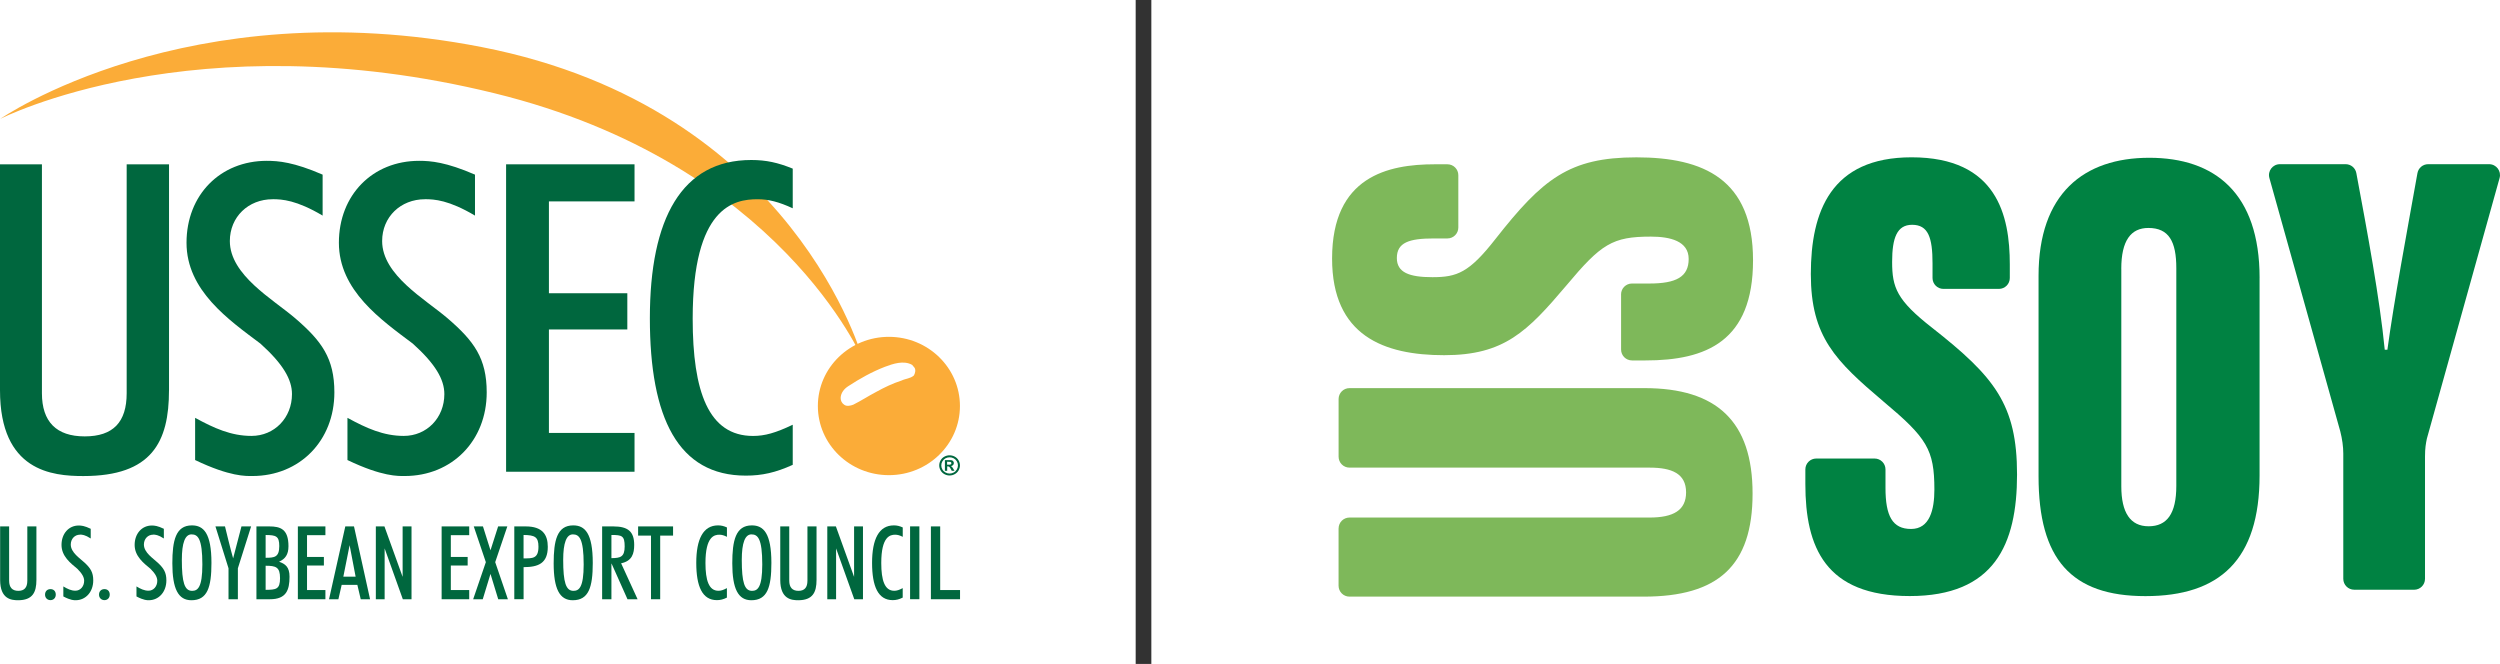 <?xml version="1.0" encoding="UTF-8"?>
<svg id="Capa_2" data-name="Capa 2" xmlns="http://www.w3.org/2000/svg" viewBox="0 0 753.12 200">
  <defs>
    <style>
      .cls-1 {
        fill: #323232;
      }

      .cls-2 {
        fill: #fbac38;
      }

      .cls-3 {
        fill: #00673e;
      }

      .cls-4 {
        fill: #7eb85a;
      }

      .cls-5 {
        fill: #008242;
      }
    </style>
  </defs>
  <g id="Capa_1-2" data-name="Capa 1">
    <g>
      <path class="cls-3" d="M10.97,174.7c0,3.69-1.11,6.12-5.54,6.12-2.01,0-5.39-.34-5.39-6.12v-16.12h2.71v16.34c0,2.03.93,3.07,2.77,3.07s2.71-1.02,2.71-3.07v-16.34h2.74v16.12Z"/>
      <path class="cls-3" d="M16.8,179.13c0,.99-.67,1.66-1.6,1.66s-1.63-.68-1.63-1.66.64-1.66,1.63-1.66,1.6.65,1.6,1.66"/>
      <path class="cls-3" d="M24.09,161.07c-1.57,0-2.77,1.26-2.77,2.98,0,2.43,2.8,4.15,4.23,5.51,1.72,1.63,2.54,2.86,2.54,5.29,0,3.44-2.25,5.97-5.31,5.97-.41,0-1.43.06-3.7-1.14v-3.02c1.23.74,2.33,1.29,3.64,1.29,1.49,0,2.63-1.29,2.63-2.99,0-1.04-.59-2.15-2.04-3.6-2.04-1.69-4.78-3.78-4.78-7.2s2.19-5.85,5.19-5.85c.76,0,1.75.09,3.61.99v2.92c-1.69-1.11-2.62-1.17-3.23-1.17"/>
      <path class="cls-3" d="M33.06,179.13c0,.99-.67,1.66-1.6,1.66s-1.63-.68-1.63-1.66.64-1.66,1.63-1.66,1.6.65,1.6,1.66"/>
      <path class="cls-3" d="M46.12,161.07c-1.57,0-2.77,1.26-2.77,2.98,0,2.43,2.8,4.15,4.23,5.51,1.72,1.63,2.54,2.86,2.54,5.29,0,3.44-2.25,5.97-5.31,5.97-.41,0-1.43.06-3.7-1.14v-3.02c1.23.74,2.33,1.29,3.64,1.29,1.49,0,2.63-1.29,2.63-2.99,0-1.04-.59-2.15-2.04-3.6-2.04-1.69-4.78-3.78-4.78-7.2s2.19-5.85,5.19-5.85c.76,0,1.75.09,3.61.99v2.92c-1.69-1.11-2.62-1.17-3.23-1.17"/>
      <path class="cls-3" d="M57.87,177.99c1.69,0,3.09-1.02,3.09-7.94,0-7.81-1.34-9.07-3.27-9.07s-2.91,2.55-2.91,7.66c0,6.83.82,9.35,3.09,9.35M57.66,180.82c-3.97,0-5.74-3.45-5.74-11.11,0-6.83.99-11.44,5.89-11.44,3.53,0,5.89,2.37,5.89,11.32,0,7.32-1.22,11.23-6.03,11.23"/>
      <path class="cls-3" d="M75.65,158.58l-3.99,12.62v9.32h-2.82v-9.32l-3.94-12.62h2.88c.38,1.6,1.75,7.2,2.45,9.63.38-1.48,1.92-7.42,2.51-9.63h2.91Z"/>
      <path class="cls-3" d="M84.36,174.18c0-3.35-1.22-3.75-4.34-3.75v7.26c3.15-.03,4.34-.15,4.34-3.51M84.13,164.49c0-3.02-1.02-3.3-4.11-3.32v6.86c2.65,0,4.11-.16,4.11-3.54M87.22,173.75c0,4.06-1.02,6.77-5.89,6.77h-4.08v-21.94h3.85c3.41,0,5.8.83,5.8,5.97,0,2.52-.96,3.81-2.83,4.67,1.84.65,3.15,1.54,3.15,4.52"/>
      <polygon class="cls-3" points="98.03 180.52 89.73 180.52 89.73 158.58 98.03 158.58 98.03 161.22 92.49 161.22 92.49 167.78 97.57 167.78 97.57 170.36 92.49 170.36 92.49 177.75 98.03 177.75 98.03 180.52"/>
      <path class="cls-3" d="M107.13,173.72l-1.81-9.48-1.89,9.48h3.7ZM111.47,180.52h-2.8l-1.02-4.34h-4.72l-.99,4.34h-2.82l4.9-21.94h2.62l4.84,21.94Z"/>
      <polygon class="cls-3" points="123.97 180.52 121.35 180.52 115.87 165.2 115.87 180.52 113.22 180.52 113.22 158.58 115.81 158.58 121.29 173.78 121.29 158.58 123.97 158.58 123.97 180.52"/>
      <polygon class="cls-3" points="141.35 180.52 133.04 180.52 133.04 158.58 141.35 158.58 141.35 161.22 135.81 161.22 135.81 167.78 140.88 167.78 140.88 170.36 135.81 170.36 135.81 177.75 141.35 177.75 141.35 180.52"/>
      <polygon class="cls-3" points="153 180.52 150.09 180.52 147.76 172.89 145.43 180.52 142.54 180.52 146.36 169.35 142.72 158.58 145.49 158.58 147.76 165.78 150.06 158.58 152.83 158.58 149.18 169.35 153 180.52"/>
      <path class="cls-3" d="M162.21,164.7c0-2.92-1.05-3.51-4.49-3.54v7.05c2.68,0,4.49.12,4.49-3.51M158.37,158.58c5.04,0,6.65,2.49,6.65,6.15,0,4.96-2.83,6.12-7.29,6.12v9.66h-2.8v-21.94h3.44Z"/>
      <path class="cls-3" d="M172.74,177.99c1.69,0,3.09-1.02,3.09-7.94,0-7.81-1.34-9.07-3.26-9.07s-2.91,2.55-2.91,7.66c0,6.83.82,9.35,3.09,9.35M172.53,180.82c-3.96,0-5.74-3.45-5.74-11.11,0-6.83.99-11.44,5.89-11.44,3.53,0,5.89,2.37,5.89,11.32,0,7.32-1.22,11.23-6.03,11.23"/>
      <path class="cls-3" d="M188.18,164.61c0-3.23-.82-3.45-3.99-3.45v6.98c2.68-.03,3.99-.31,3.99-3.54M192.06,180.52h-3.03l-4.78-10.71h-.06v10.71h-2.8v-21.94h3.39c4.46,0,6.27,1.6,6.27,5.57,0,2.58-.61,4.86-3.94,5.54l4.96,10.83Z"/>
      <polygon class="cls-3" points="202.76 161.35 198.88 161.35 198.88 180.52 196.11 180.52 196.11 161.35 192.23 161.35 192.23 158.58 202.76 158.58 202.76 161.35"/>
      <path class="cls-3" d="M218.99,180.02c-1.11.55-1.98.77-3.03.77-4.37,0-6.21-4.09-6.21-11.23s2.07-11.29,6.56-11.29c.96,0,1.72.19,2.68.62v2.83c-.9-.46-1.57-.64-2.28-.64-1.52,0-4.19.52-4.19,8.52,0,5.2,1.02,8.37,3.9,8.37.76,0,1.45-.21,2.56-.8v2.86Z"/>
      <path class="cls-3" d="M226.54,177.99c1.69,0,3.09-1.02,3.09-7.94,0-7.81-1.34-9.07-3.26-9.07s-2.91,2.55-2.91,7.66c0,6.83.82,9.35,3.09,9.35M226.34,180.82c-3.97,0-5.74-3.45-5.74-11.11,0-6.83.99-11.44,5.89-11.44,3.53,0,5.89,2.37,5.89,11.32,0,7.32-1.22,11.23-6.03,11.23"/>
      <path class="cls-3" d="M245.98,174.7c0,3.69-1.11,6.12-5.54,6.12-2.01,0-5.39-.34-5.39-6.12v-16.12h2.71v16.34c0,2.03.93,3.07,2.77,3.07s2.71-1.02,2.71-3.07v-16.34h2.74v16.12Z"/>
      <polygon class="cls-3" points="259.97 180.52 257.35 180.52 251.87 165.2 251.87 180.52 249.22 180.52 249.22 158.58 251.81 158.58 257.29 173.78 257.29 158.58 259.97 158.58 259.97 180.52"/>
      <path class="cls-3" d="M271.95,180.02c-1.11.55-1.98.77-3.03.77-4.37,0-6.21-4.09-6.21-11.23s2.07-11.29,6.56-11.29c.96,0,1.72.19,2.68.62v2.83c-.9-.46-1.57-.64-2.28-.64-1.52,0-4.19.52-4.19,8.52,0,5.2,1.02,8.37,3.9,8.37.76,0,1.45-.21,2.56-.8v2.86Z"/>
      <rect class="cls-3" x="274.16" y="158.57" width="2.8" height="21.94"/>
      <polygon class="cls-3" points="280.43 158.58 280.43 180.52 289.21 180.52 289.21 177.75 283.23 177.75 283.23 158.58 280.43 158.58"/>
      <path class="cls-2" d="M145.13,14.18c94.52,18.44,114.88,94.35,114.88,94.35,0,0-24.89-59.32-111.07-80.44C58.37,5.88.06,35.82.06,35.82.06,35.82,56.23-3.17,145.13,14.18"/>
      <path class="cls-2" d="M275.28,113.13c-1.05.92-2.48.92-3.7,1.51-2.65.86-5.14,2.05-7.57,3.39-2.37,1.24-4.58,2.69-6.96,3.88-.83.32-1.99.59-2.76,0-.72-.49-1.05-1.24-1.05-2.04.06-1.51,1.05-2.74,2.32-3.55,3.54-2.31,7.12-4.31,10.99-5.81,2.43-.91,5.69-2.04,8.23-.59l.72.86c.44.7.17,1.72-.22,2.37M267.78,101.47c-11.81,0-21.4,9.33-21.4,20.84s9.58,20.83,21.4,20.83,21.4-9.33,21.4-20.83-9.58-20.84-21.4-20.84"/>
      <path class="cls-3" d="M50.91,117.56c0,15.59-5.16,25.85-25.79,25.85-9.37,0-25.12-1.43-25.12-25.85V49.5h12.63v68.97c0,8.57,4.34,12.99,12.9,12.99s12.63-4.29,12.63-12.99V49.5h12.76v68.06Z"/>
      <path class="cls-3" d="M238.81,140.03c-5.16,2.34-9.24,3.25-14.12,3.25-20.36,0-28.92-17.28-28.92-47.41s9.64-47.67,30.55-47.67c4.48,0,8.01.78,12.49,2.6v11.95c-4.21-1.95-7.33-2.73-10.59-2.73-7.06,0-19.55,2.2-19.55,35.98,0,21.95,4.75,35.33,18.19,35.33,3.53,0,6.79-.91,11.95-3.38v12.08Z"/>
      <polygon class="cls-3" points="191.15 142.11 152.46 142.11 152.46 49.5 191.15 49.5 191.15 60.67 165.36 60.67 165.36 88.34 188.98 88.34 188.98 99.25 165.36 99.25 165.36 130.42 191.15 130.42 191.15 142.11"/>
      <path class="cls-3" d="M128.02,60.02c-7.33,0-12.9,5.33-12.9,12.6,0,10.26,13.03,17.54,19.69,23.25,8.01,6.88,11.81,12.08,11.81,22.34,0,14.55-10.46,25.19-24.71,25.19-1.9,0-6.65.26-17.24-4.81v-12.72c5.7,3.12,10.86,5.45,16.97,5.45,6.93,0,12.22-5.45,12.22-12.6,0-4.42-2.71-9.09-9.5-15.2-9.5-7.14-22.27-15.97-22.27-30.39s10.18-24.68,24.16-24.68c3.53,0,8.15.39,16.84,4.16v12.34c-7.88-4.68-12.22-4.94-15.07-4.94"/>
      <path class="cls-3" d="M82.13,60.02c-7.33,0-12.89,5.33-12.89,12.6,0,10.26,13.03,17.54,19.68,23.25,8.01,6.88,11.81,12.08,11.81,22.34,0,14.55-10.45,25.19-24.71,25.19-1.9,0-6.65.26-17.24-4.81v-12.72c5.7,3.12,10.86,5.45,16.97,5.45,6.93,0,12.21-5.45,12.21-12.6,0-4.42-2.71-9.09-9.5-15.2-9.5-7.14-22.27-15.97-22.27-30.39s10.18-24.68,24.16-24.68c3.53,0,8.15.39,16.84,4.16v12.34c-7.88-4.68-12.22-4.94-15.07-4.94"/>
      <path class="cls-3" d="M285.32,139.99h.27c.39,0,.63-.01.72-.05.09-.03.17-.08.22-.15.05-.07.08-.16.08-.25s-.03-.17-.08-.24-.13-.12-.23-.15c-.09-.03-.34-.05-.72-.05h-.27v.88ZM284.65,141.83v-3.22h.68c.63,0,.98,0,1.06,0,.22.02.4.06.52.13s.23.17.31.31c.08.14.12.29.12.46,0,.23-.08.43-.24.6-.16.17-.37.26-.66.31.1.04.18.08.23.12.06.04.13.12.23.25.02.03.1.16.25.39l.39.65h-.83l-.27-.52c-.19-.35-.34-.57-.47-.67-.12-.09-.27-.14-.46-.14h-.17v1.33h-.68ZM286.07,137.76c-.43,0-.84.1-1.24.31-.39.21-.7.51-.93.9-.23.39-.34.8-.34,1.23s.11.84.33,1.22c.22.39.53.69.93.91.4.22.81.33,1.25.33s.85-.11,1.25-.33c.4-.22.7-.52.93-.91.22-.38.33-.79.33-1.22s-.11-.84-.34-1.23c-.23-.39-.54-.69-.93-.9-.4-.21-.81-.31-1.24-.31M286.06,137.16c.53,0,1.05.13,1.54.39.49.26.88.63,1.16,1.12.28.49.42,1,.42,1.53s-.14,1.03-.42,1.52c-.27.48-.66.85-1.15,1.12-.49.27-1.01.4-1.55.4s-1.06-.13-1.55-.4c-.5-.27-.88-.64-1.15-1.12-.28-.48-.42-.99-.42-1.52s.14-1.04.42-1.53c.28-.49.67-.86,1.16-1.12.49-.26,1.01-.39,1.54-.39"/>
      <rect class="cls-1" x="342.12" width="4.72" height="200"/>
      <path class="cls-4" d="M403.25,159.19c0-1.81,1.47-3.28,3.28-3.28h90.39c7.18,0,11.01-2.18,11.01-7.58,0-5.71-4.36-7.46-11.01-7.46h-90.39c-1.81,0-3.28-1.47-3.28-3.28v-17.39c0-1.81,1.47-3.28,3.28-3.28h88.85c21.8,0,32.58,10.01,32.58,31.78s-10.42,31.03-32.78,31.03h-88.66c-1.81,0-3.28-1.47-3.28-3.28v-17.26Z"/>
      <path class="cls-4" d="M488.34,88.69c0-1.81,1.47-3.28,3.28-3.28h5.24c8.09,0,11.85-2.01,11.85-7.4s-5.57-6.73-11.38-6.73c-11.61,0-14.97,2.18-25.48,14.74-11.74,13.85-18.69,20.98-36.8,20.98s-33.76-5.82-33.76-29.12c0-24.74,16.87-28.39,30.95-28.39h3.8c1.81,0,3.28,1.47,3.28,3.28v15.78c0,1.81-1.47,3.28-3.28,3.28h-4.09c-7.46,0-11.15,1.22-11.15,5.9,0,4.37,3.75,5.77,10.72,5.77,7.41,0,11.06-1.35,19-11.52,14.21-18.09,22.2-24.58,42.45-24.58s35.13,6.58,35.13,31.02-14.15,30.16-32.38,30.16h-4.09c-1.81,0-3.28-1.47-3.28-3.28v-16.61Z"/>
      <path class="cls-5" d="M564.72,138.13c1.81,0,3.28,1.47,3.28,3.28v5.59c0,8.44,2.09,12.35,7.71,12.35s7.02-5.81,7.02-11.86c0-12.1-2.28-15.6-15.36-26.55-14.44-12.23-21.86-19.48-21.86-38.36s6.06-35.19,30.35-35.19c25.78,0,29.59,17.59,29.59,32.26v4.1c0,1.81-1.47,3.28-3.28,3.28h-16.72c-1.81,0-3.28-1.47-3.28-3.28v-4.4c0-7.78-1.28-11.63-6.15-11.63-4.55,0-6.02,3.92-6.02,11.18,0,7.72,1.4,11.53,12.01,19.81,18.85,14.81,25.62,23.13,25.62,44.24s-6.86,36.61-32.33,36.61-31.44-14.75-31.44-33.75v-4.4c0-1.81,1.47-3.28,3.28-3.28h17.59Z"/>
      <path class="cls-5" d="M680.69,83.75v59.48c0,25.43-11.97,36.35-34.38,36.35s-32.2-11.18-32.2-36.1v-60.39c0-24.75,13.61-35.56,33.35-35.56s33.24,10.63,33.24,36.22M639.04,80.97v65.53c0,7.92,2.71,12.04,8.22,12.04s8.35-3.74,8.35-12.17v-65.59c0-8.01-2.22-12.11-8.42-12.11-5.25,0-8.16,3.79-8.16,12.3"/>
      <path class="cls-5" d="M709.19,177.65c-1.81,0-3.28-1.47-3.28-3.28v-37.77c0-2.07-.33-4.38-.9-6.63l-21.36-76.35c-.59-2.09.99-4.16,3.16-4.16h19.81c1.58,0,2.93,1.12,3.22,2.67,3.33,17.84,7.06,37.83,8.56,53.22h.8c1.98-14.61,5.8-35,9.05-53.19.28-1.56,1.64-2.7,3.23-2.7h18.36c2.17,0,3.74,2.07,3.16,4.16l-21.85,78.3c-.02.07-.04.14-.06.22-.31,1.52-.56,2.8-.56,5.41v36.83c0,1.81-1.47,3.28-3.28,3.28h-18.06Z"/>
    </g>
  </g>
</svg>